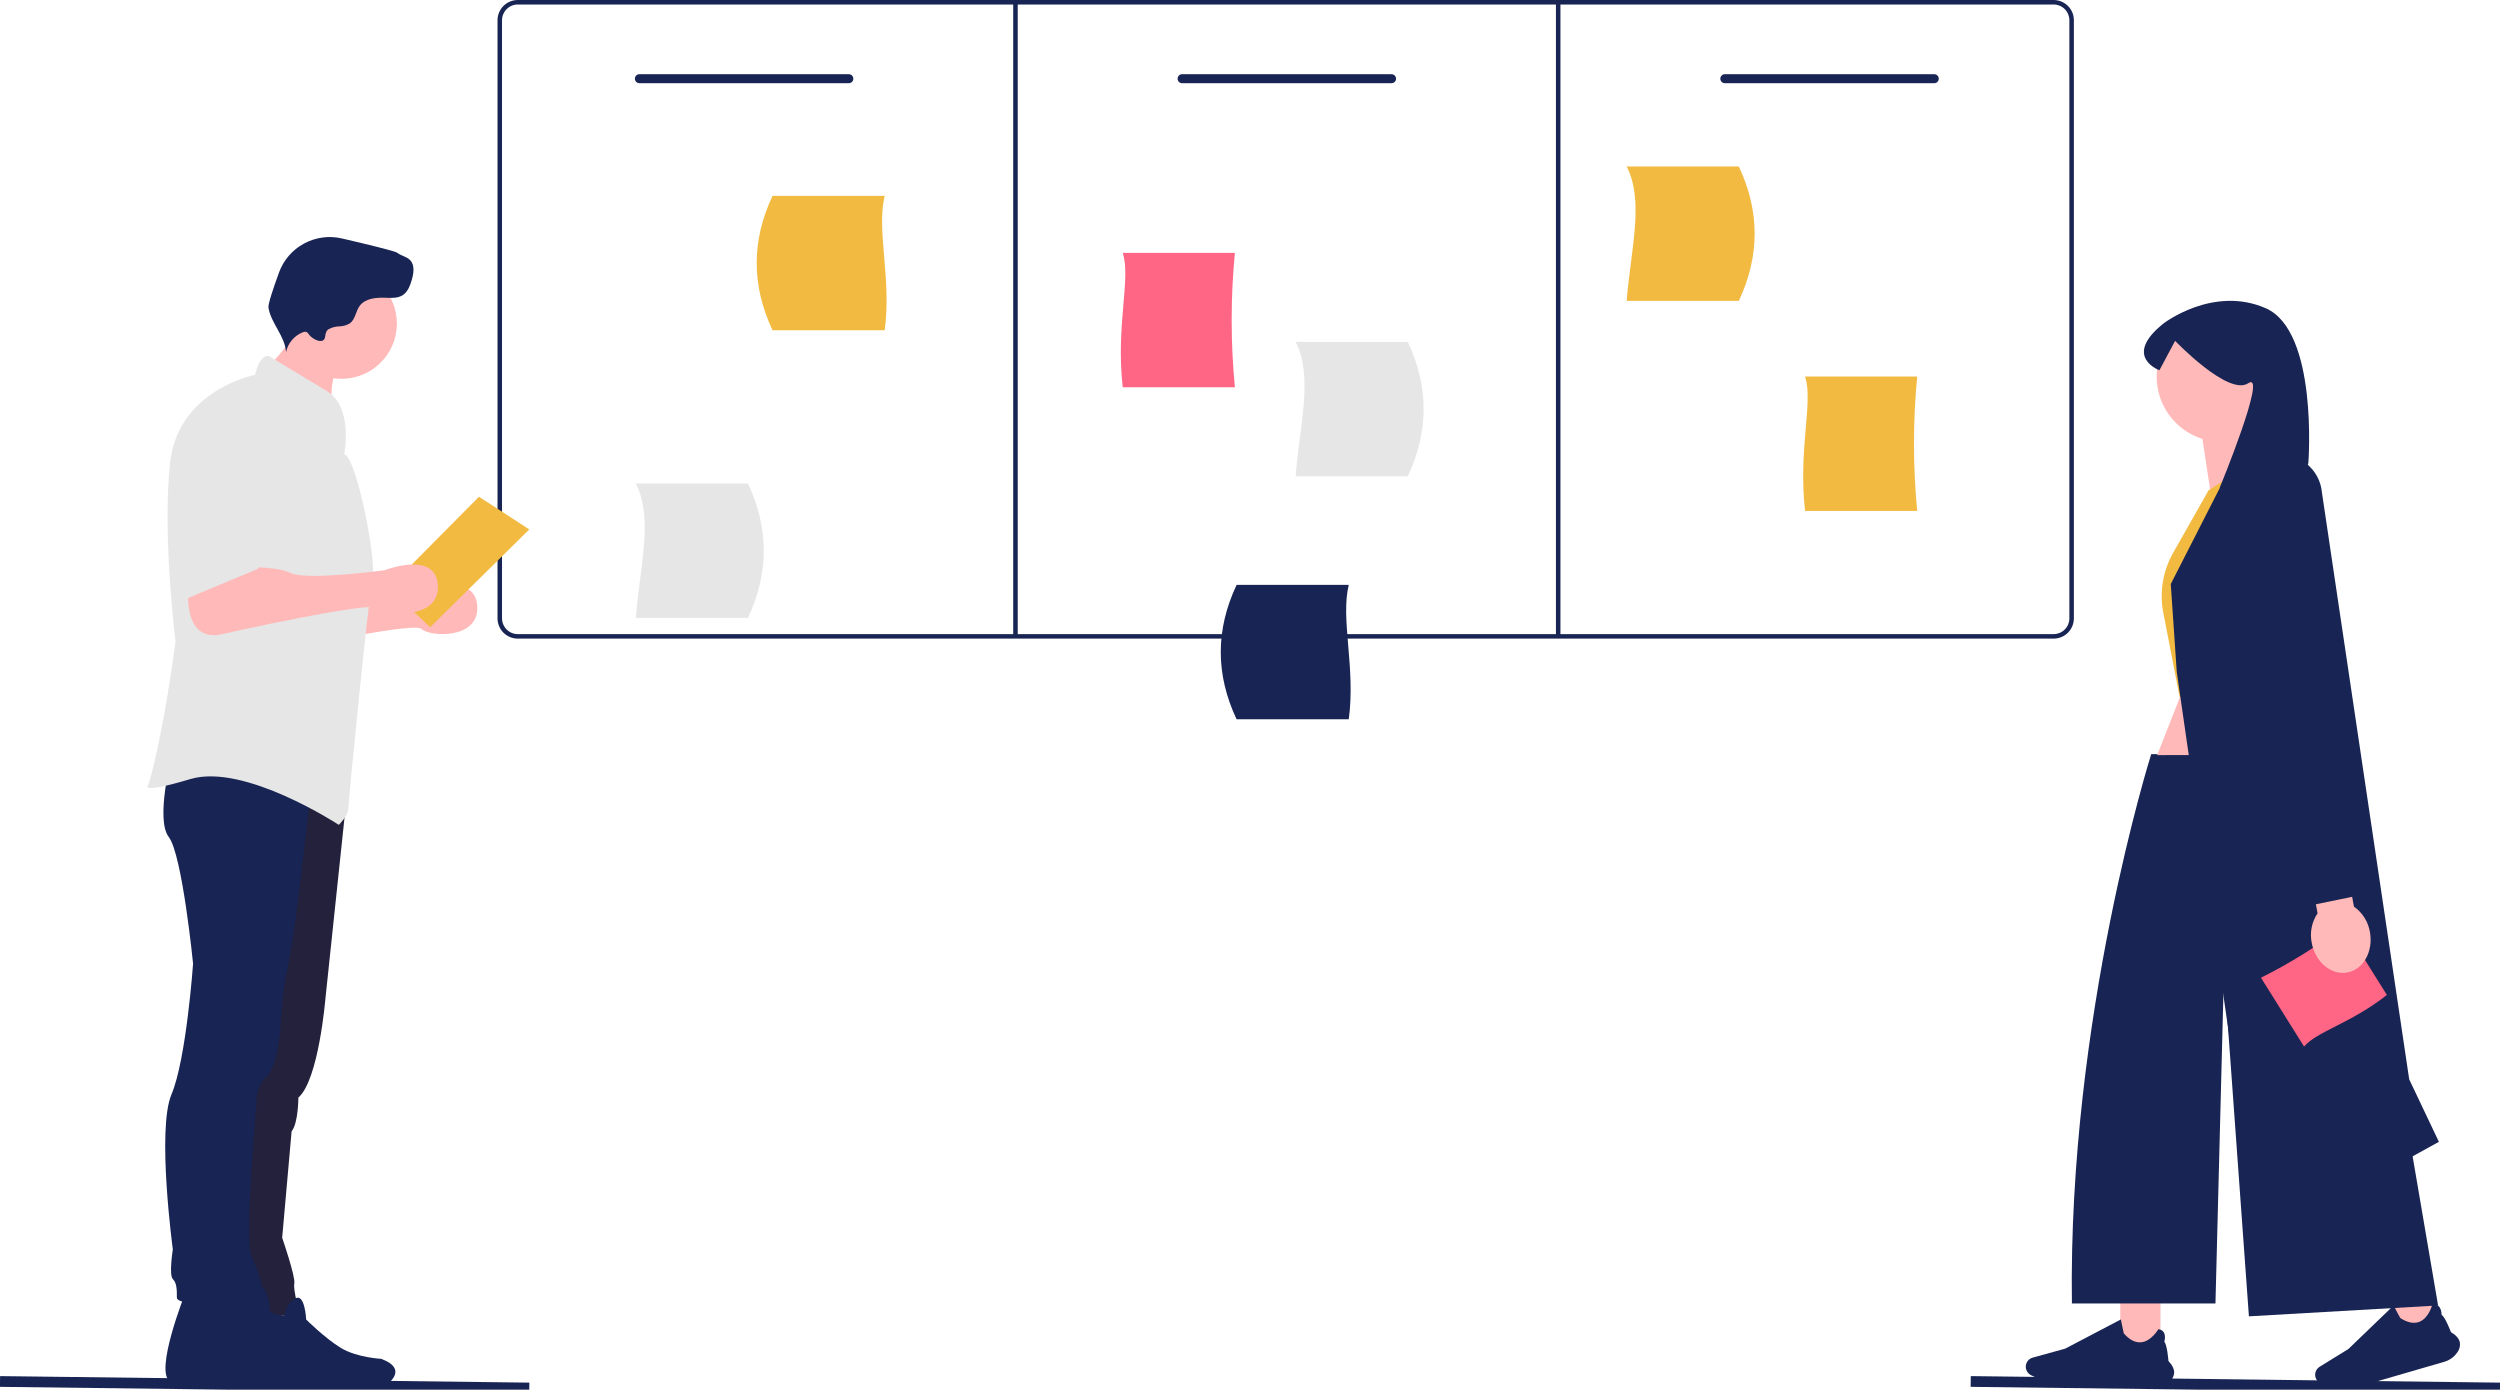 <svg width="349" height="194" viewBox="0 0 349 194" fill="none" xmlns="http://www.w3.org/2000/svg">
<g clip-path="url(#clip0_51_71)">
<path d="M286.684 89.152H72.283C71.533 89.151 70.814 88.853 70.283 88.324C69.753 87.794 69.454 87.076 69.453 86.327V2.825C69.454 2.076 69.753 1.358 70.283 0.828C70.814 0.299 71.533 0.001 72.283 0H286.684C287.434 0.001 288.153 0.299 288.684 0.828C289.214 1.358 289.513 2.076 289.513 2.825V86.327C289.513 87.076 289.214 87.794 288.684 88.324C288.153 88.853 287.434 89.151 286.684 89.152ZM72.283 0.628C71.699 0.628 71.14 0.86 70.728 1.272C70.315 1.684 70.083 2.243 70.082 2.825V86.327C70.083 86.909 70.315 87.468 70.728 87.88C71.14 88.292 71.699 88.524 72.283 88.524H286.684C287.267 88.524 287.827 88.292 288.239 87.88C288.652 87.468 288.884 86.909 288.885 86.327V2.825C288.884 2.243 288.652 1.684 288.239 1.272C287.827 0.86 287.267 0.628 286.684 0.628H72.283Z" fill="#182453"/>
<path d="M172.39 54.064H156.732C155.752 45.367 157.913 38.883 156.732 35.302H172.39C171.788 41.541 171.788 47.825 172.39 54.064Z" fill="#FF6584"/>
<path d="M267.644 71.33H251.986C251.007 62.632 253.168 56.149 251.986 52.567H267.644C267.043 58.807 267.043 65.09 267.644 71.33Z" fill="#F2BA41"/>
<path d="M104.414 86.261H88.756C89.343 79.046 91.236 72.31 88.756 67.498H104.414C107.362 73.752 107.362 80.006 104.414 86.261Z" fill="#E6E6E6"/>
<path d="M242.738 41.998H227.08C227.667 34.784 229.56 28.047 227.08 23.236H242.738C245.686 29.49 245.686 35.744 242.738 41.998Z" fill="#F2BA41"/>
<path d="M196.525 66.484H180.867C181.454 59.27 183.347 52.533 180.867 47.721H196.525C199.473 53.975 199.473 60.23 196.525 66.484Z" fill="#E6E6E6"/>
<path d="M107.846 46.106H123.504C124.483 38.89 122.323 32.154 123.504 27.344H107.846C104.898 33.598 104.898 39.852 107.846 46.106Z" fill="#F2BA41"/>
<path d="M118.495 11.615H89.259C89.092 11.615 88.932 11.549 88.814 11.431C88.696 11.313 88.63 11.154 88.63 10.987C88.63 10.821 88.696 10.661 88.814 10.543C88.932 10.425 89.092 10.359 89.259 10.359H118.495C118.662 10.359 118.822 10.425 118.94 10.543C119.058 10.661 119.124 10.821 119.124 10.987C119.124 11.154 119.058 11.313 118.94 11.431C118.822 11.549 118.662 11.615 118.495 11.615Z" fill="#182453"/>
<path d="M194.259 11.615H165.022C164.856 11.615 164.696 11.549 164.578 11.431C164.46 11.313 164.394 11.154 164.394 10.987C164.394 10.821 164.46 10.661 164.578 10.543C164.696 10.425 164.856 10.359 165.022 10.359H194.259C194.426 10.359 194.586 10.425 194.703 10.543C194.821 10.661 194.888 10.821 194.888 10.987C194.888 11.154 194.821 11.313 194.703 11.431C194.586 11.549 194.426 11.615 194.259 11.615Z" fill="#182453"/>
<path d="M270.022 11.615H240.786C240.619 11.615 240.459 11.549 240.341 11.431C240.223 11.313 240.157 11.154 240.157 10.987C240.157 10.821 240.223 10.661 240.341 10.543C240.459 10.425 240.619 10.359 240.786 10.359H270.022C270.189 10.359 270.349 10.425 270.467 10.543C270.585 10.661 270.651 10.821 270.651 10.987C270.651 11.154 270.585 11.313 270.467 11.431C270.349 11.549 270.189 11.615 270.022 11.615Z" fill="#182453"/>
<path d="M142.074 0.314H141.445V88.838H142.074V0.314Z" fill="#182453"/>
<path d="M217.837 0.314H217.208V88.838H217.837V0.314Z" fill="#182453"/>
<path d="M172.629 100.414H188.287C189.266 93.198 187.106 86.462 188.287 81.651H172.629C169.681 87.905 169.681 94.159 172.629 100.414Z" fill="#182453"/>
<path d="M275.113 192.854L348.997 193.765" stroke="#182453" stroke-width="1.5" stroke-miterlimit="10"/>
<path d="M301.604 181.225H295.99V188.613H301.604V181.225Z" fill="#FFB9B9"/>
<path d="M300.646 193.713H288.713C287.687 193.712 286.675 193.482 285.749 193.039L283.549 191.983C283.306 191.867 283.105 191.68 282.972 191.446C282.838 191.213 282.78 190.944 282.804 190.677C282.828 190.409 282.933 190.155 283.105 189.949C283.278 189.742 283.509 189.594 283.769 189.523L288.307 188.268L296.072 184.193L296.078 184.223C296.223 184.957 296.448 186.067 296.476 186.134C297.273 187.044 298.09 187.464 298.907 187.382C300.332 187.238 301.28 185.594 301.289 185.578L301.296 185.565H301.311C301.456 185.571 301.597 185.61 301.724 185.68C301.851 185.749 301.961 185.846 302.045 185.965C302.37 186.454 302.17 187.208 302.139 187.321C302.528 187.702 302.703 189.826 302.716 189.997C303.279 190.594 303.547 191.166 303.511 191.7C303.481 191.956 303.397 192.203 303.264 192.425C303.131 192.647 302.953 192.838 302.741 192.987C302.146 193.46 301.407 193.715 300.647 193.711L300.646 193.713Z" fill="#182453"/>
<path d="M338.629 177.856L333.239 179.422L335.306 186.516L340.696 184.95L338.629 177.856Z" fill="#FFB9B9"/>
<path d="M341.201 190.113L329.744 193.441C328.758 193.726 327.722 193.787 326.709 193.62L324.302 193.22C324.036 193.176 323.79 193.052 323.597 192.865C323.404 192.678 323.273 192.437 323.221 192.173C323.169 191.91 323.199 191.636 323.307 191.39C323.415 191.144 323.595 190.937 323.825 190.796L327.832 188.326L334.147 182.248L334.161 182.275C334.506 182.939 335.032 183.941 335.078 183.998C336.097 184.651 337 184.825 337.761 184.518C339.089 183.983 339.539 182.14 339.544 182.122L339.547 182.108L339.561 182.105C339.702 182.07 339.849 182.069 339.991 182.1C340.133 182.131 340.265 182.194 340.379 182.284C340.828 182.663 340.848 183.443 340.849 183.561C341.329 183.817 342.091 185.808 342.152 185.969C342.859 186.384 343.276 186.859 343.391 187.382C343.434 187.637 343.423 187.898 343.357 188.148C343.292 188.398 343.174 188.632 343.012 188.833C342.573 189.454 341.935 189.905 341.203 190.113L341.201 190.113Z" fill="#182453"/>
<path d="M327.214 105.279H300.31C300.31 105.279 288.678 142.077 289.238 181.964H309.278L310.468 135.661L313.948 183.76L340.356 182.242L327.214 105.279Z" fill="#182453"/>
<path d="M322.573 92.702L328.084 105.352L301.14 105.415L305.812 93.539L322.573 92.702Z" fill="#FFB9B9"/>
<path d="M319.323 52.577C319.322 50.893 318.855 49.241 317.971 47.806C317.088 46.371 315.824 45.209 314.319 44.448C312.814 43.687 311.127 43.358 309.446 43.496C307.765 43.635 306.155 44.236 304.795 45.233C303.435 46.23 302.379 47.583 301.743 49.144C301.107 50.704 300.917 52.409 301.193 54.071C301.47 55.733 302.202 57.285 303.308 58.557C304.415 59.828 305.853 60.768 307.462 61.273L309.227 72.915L318.22 65.432C316.994 63.821 315.989 62.052 315.234 60.174C316.491 59.344 317.523 58.216 318.236 56.89C318.95 55.564 319.323 54.082 319.323 52.577Z" fill="#FFB9B9"/>
<path d="M319.077 61.573L308.328 68.434L303.366 77.185C301.93 79.718 301.444 82.68 301.998 85.538L304.277 97.314H328.044L324.288 72.746C323.81 69.61 322.614 66.626 320.794 64.026L319.077 61.573Z" fill="#F2BA41"/>
<path d="M310.581 66.749L317.315 63.575C318.11 63.426 318.928 63.446 319.716 63.633C320.503 63.82 321.243 64.17 321.886 64.66C322.53 65.15 323.064 65.769 323.453 66.478C323.842 67.187 324.077 67.969 324.144 68.775L336.324 150.676L340.47 159.399L315.33 173.251L303.877 93.805L303.039 81.531L310.581 66.748V66.749Z" fill="#182453"/>
<path d="M327.188 129.274L333.208 138.892C328.227 142.837 323.403 144.002 321.65 146.105L315.631 136.487C319.706 134.458 323.576 132.042 327.188 129.274Z" fill="#FF6584"/>
<path d="M328.612 126.567L327.013 117.879L321.933 118.812L323.532 127.5C323.129 128.095 322.85 128.765 322.709 129.469C322.568 130.174 322.569 130.9 322.712 131.604C323.211 134.312 325.434 136.173 327.679 135.761C329.924 135.349 331.339 132.82 330.841 130.111C330.723 129.402 330.466 128.723 330.084 128.115C329.701 127.506 329.201 126.98 328.613 126.566L328.612 126.567Z" fill="#FFB9B9"/>
<path d="M312.685 84.716L321.348 126.64L330.131 124.83L324.137 82.726" fill="#182453"/>
<path d="M322.252 64.551C322.252 64.551 321.826 67.78 317.878 67.885L309.869 68.099C309.869 68.099 316.639 51.646 313.855 53.5C311.071 55.353 303.647 47.582 303.647 47.582L301.457 51.685C301.457 51.685 296.223 49.792 302.023 45.158C302.023 45.158 308.943 39.816 316.289 43.024C323.636 46.232 322.252 64.551 322.252 64.551L322.252 64.551Z" fill="#182453"/>
<path d="M31.89 84.031C31.89 84.031 30.569 92.309 36.035 91.556C36.035 91.556 57.701 86.665 58.832 87.794C59.962 88.923 66.99 89.307 66.624 84.548C66.256 79.773 59.209 82.526 59.209 82.526C59.209 82.526 48.281 84.031 46.02 82.903C43.759 81.774 37.354 82.149 37.354 82.149L31.89 84.031Z" fill="#FFB9B9"/>
<path d="M48.424 111.026L45.42 139.49C45.42 139.49 44.477 150.778 41.652 153.224C41.652 153.224 41.652 156.798 40.709 157.927L39.391 172.788C39.391 172.788 41.275 178.244 41.087 179.185C40.898 180.125 41.841 183.136 41.653 183.512C41.464 183.888 32.609 183.512 32.609 183.512L34.493 153.222L40.334 111.082L48.424 111.026Z" fill="#23213B"/>
<path d="M31.918 181.975C31.918 181.975 27.966 191.924 30.028 193.125C32.09 194.326 53.736 193.468 53.736 193.468C53.736 193.468 57.343 191.239 53.22 189.694C53.22 189.694 49.784 189.522 47.551 188.15C45.318 186.778 42.741 184.205 42.741 184.205C42.741 184.205 42.57 180.431 41.195 181.288C40.784 181.559 40.434 181.912 40.168 182.326C39.902 182.739 39.725 183.204 39.649 183.69L31.918 181.975Z" fill="#182453"/>
<path d="M25.826 180.625C25.826 180.625 21.492 191.537 23.753 192.854C26.014 194.171 49.753 193.231 49.753 193.231C49.753 193.231 53.71 190.785 49.187 189.092C49.187 189.092 45.419 188.903 42.97 187.398C40.521 185.893 37.695 183.071 37.695 183.071C37.695 183.071 37.506 178.932 35.999 179.873C35.548 180.17 35.164 180.557 34.872 181.011C34.58 181.465 34.386 181.974 34.303 182.507L25.826 180.625Z" fill="#182453"/>
<path d="M43.347 110.64C43.347 110.64 41.275 130.017 40.333 134.156C39.74 136.882 39.362 139.65 39.201 142.434C39.201 142.434 39.013 148.455 37.317 150.148C36.821 150.638 36.431 151.225 36.172 151.873C35.913 152.52 35.789 153.214 35.81 153.91C35.81 153.91 34.114 172.912 35.055 175.169C35.996 177.427 37.276 180.36 36.334 181.865C35.392 183.37 24.693 182.318 24.693 181.19C24.693 180.061 24.693 179.12 24.127 178.556C23.561 177.992 24.127 174.417 24.127 174.417C24.127 174.417 21.866 157.673 23.938 152.782C26.011 147.89 26.953 134.533 26.953 134.533C26.953 134.533 25.446 119.294 23.561 116.848C21.677 114.403 23.939 105.749 23.939 105.749L43.347 110.64Z" fill="#182453"/>
<path d="M38.044 50.463C38.264 50.961 38.787 51.239 39.265 51.501C42.031 53.023 44.346 55.229 46.628 57.41C46.059 55.484 46.18 53.42 46.971 51.573C47.243 50.944 47.6 50.266 47.406 49.608C47.214 49.138 46.88 48.739 46.45 48.467C45.519 47.748 44.546 47.085 43.537 46.482C42.831 46.061 41.381 44.939 40.571 45.061C40.529 46.153 40.506 47.13 40.028 48.15C39.912 48.393 38.127 50.654 38.044 50.463Z" fill="#FFB9B9"/>
<path d="M47.68 52.883C51.947 52.883 55.405 49.43 55.405 45.17C55.405 40.91 51.947 37.456 47.68 37.456C43.414 37.456 39.956 40.91 39.956 45.17C39.956 49.43 43.414 52.883 47.68 52.883Z" fill="#FFB9B9"/>
<path d="M48.056 63.418C48.056 63.418 49.376 56.833 45.607 54.575C41.837 52.318 37.505 49.684 37.505 49.684C37.505 49.684 36.185 49.496 35.621 52.318C35.621 52.318 24.882 54.387 23.752 64.546C22.621 74.706 24.506 89.568 24.506 89.568C24.506 89.568 22.812 102.55 20.737 109.511C20.737 109.511 19.041 111.016 26.578 108.757C34.114 106.499 47.303 115.154 47.303 115.154C47.303 115.154 48.623 113.836 48.623 112.896C48.623 111.957 51.449 83.359 52.014 80.726C52.58 78.092 49.754 63.794 48.056 63.418Z" fill="#E6E6E6"/>
<path d="M45.86 45.964C46.324 45.707 46.845 45.569 47.375 45.561C47.906 45.553 48.425 45.399 48.874 45.115C49.603 44.556 49.657 43.475 50.191 42.727C50.963 41.644 52.505 41.513 53.837 41.567C54.651 41.601 55.528 41.649 56.213 41.21C56.917 40.758 57.236 39.908 57.473 39.106C57.753 38.16 57.935 37.002 57.239 36.299C56.757 35.812 55.995 35.715 55.458 35.287C55.168 35.055 51.331 34.125 47.729 33.287C45.936 32.871 44.052 33.126 42.434 34.003C40.816 34.88 39.576 36.318 38.948 38.046C38.117 40.33 37.404 42.475 37.477 42.939C37.83 45.157 39.794 46.92 39.93 49.162C40.059 48.543 40.339 47.965 40.747 47.482C41.155 46.998 41.676 46.622 42.265 46.389C42.412 46.317 42.58 46.297 42.74 46.331C42.936 46.394 43.05 46.589 43.173 46.752C43.496 47.181 44.51 47.83 45.084 47.526C45.598 47.255 45.214 46.401 45.86 45.964Z" fill="#182453"/>
<path d="M54.235 82.081L60.051 87.557L73.886 73.907L66.865 69.344L54.235 82.081Z" fill="#F2BA41"/>
<path d="M26.39 81.103C26.39 81.103 25.07 89.381 30.535 88.628C30.535 88.628 52.202 83.737 53.333 84.866C54.463 85.994 61.491 86.379 61.124 81.62C60.757 76.845 53.71 79.598 53.71 79.598C53.71 79.598 42.782 81.103 40.521 79.974C38.26 78.846 31.855 79.221 31.855 79.221L26.39 81.103Z" fill="#FFB9B9"/>
<path d="M34.115 54.953C34.115 54.953 25.637 55.895 25.637 68.123V83.738L36 79.411C36 79.411 40.333 69.251 39.956 66.429C39.58 63.607 39.768 55.328 34.115 54.953Z" fill="#E6E6E6"/>
<path d="M0.003 192.854L73.887 193.765" stroke="#182453" stroke-width="1.5" stroke-miterlimit="10"/>
</g>
<defs>
<clipPath id="clip0_51_71">
<rect width="349" height="194" fill="white"/>
</clipPath>
</defs>
</svg>
